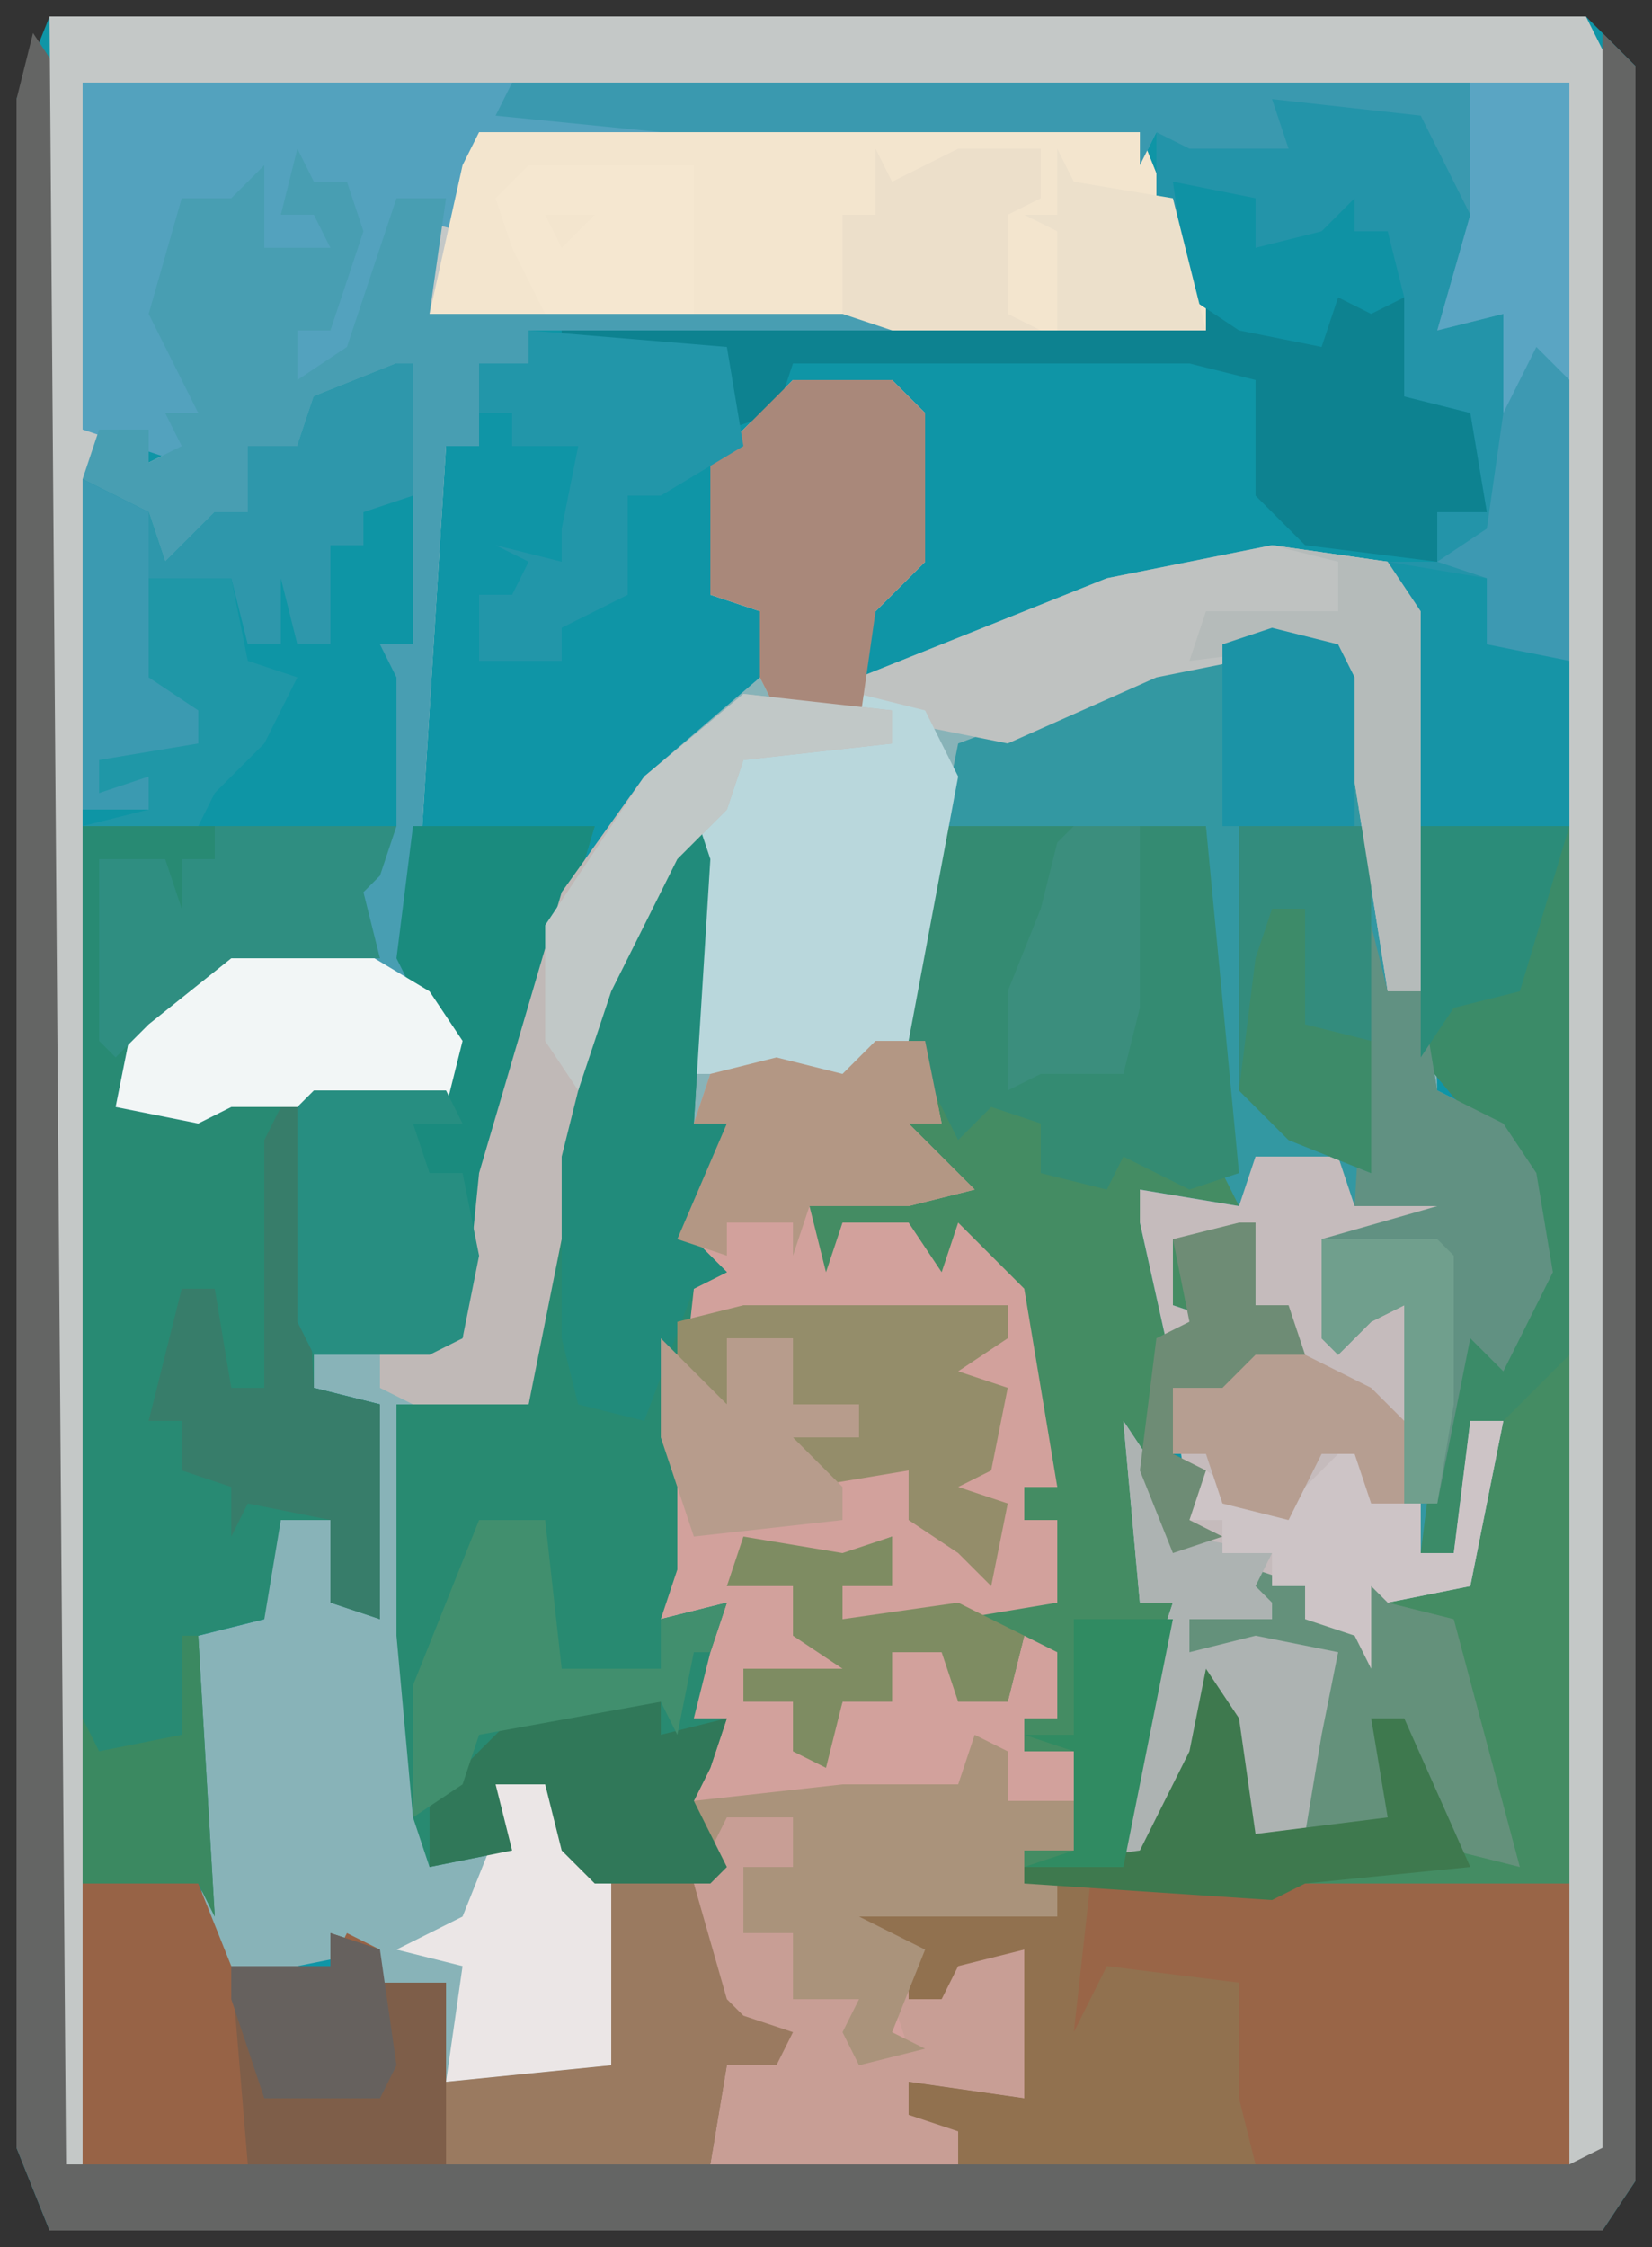 <?xml version="1.0" encoding="UTF-8"?>
<svg version="1.1" xmlns="http://www.w3.org/2000/svg" width="100" height="136">
<rect width="100%" height="100%" fill="#333333" stroke="none"/>
<path d="M0,0 L93,0 L96,3 L96,131 L94,134 L0,134 L-2,129 L-2,5 Z M0,1 Z M0,132 Z M92,132 Z " fill="#0F95A6" transform="translate(3,1)"/>
<path d="M0,0 L2,3 L3,112 L10,112 L12,117 L18,117 L19,115 L21,116 L21,118 L25,118 L25,124 L35,123 L34,112 L32,110 L31,106 L28,106 L29,110 L24,111 L23,108 L22,97 L22,83 L30,83 L31,74 L34,58 L39,48 L41,47 L40,66 L42,66 L40,73 L42,75 L40,76 L39,85 L39,93 L38,96 L42,95 L41,98 L40,102 L42,102 L41,105 L40,107 L42,111 L41,116 L42,121 L46,121 L45,123 L42,123 L41,129 L56,128 L53,126 L53,124 L60,125 L60,116 L56,117 L55,119 L53,119 L53,116 L49,114 L52,113 L59,113 L62,114 L62,112 L60,112 L60,110 L63,110 L63,104 L60,104 L60,102 L62,102 L62,98 L60,98 L59,101 L56,101 L55,98 L52,98 L52,101 L49,101 L48,105 L46,104 L46,101 L43,101 L43,99 L49,99 L46,97 L46,94 L42,94 L43,91 L49,92 L52,91 L52,94 L49,94 L49,96 L56,95 L62,95 L62,90 L60,90 L60,88 L62,88 L60,83 L58,74 L56,74 L54,76 L53,72 L49,72 L48,76 L46,74 L47,71 L53,70 L56,69 L53,68 L53,66 L55,66 L53,61 L53,54 L55,48 L71,48 L73,69 L73,71 L67,70 L69,79 L69,77 L69,73 L74,72 L74,77 L76,77 L77,80 L74,80 L72,82 L69,82 L69,86 L71,87 L70,90 L72,91 L69,92 L67,88 L67,95 L69,95 L67,105 L67,110 L70,104 L71,99 L73,102 L74,107 L73,109 L76,108 L77,103 L79,98 L70,98 L70,96 L73,95 L74,93 L77,94 L80,97 L79,92 L83,94 L87,94 L87,88 L89,84 L87,84 L86,92 L84,92 L86,76 L89,79 L91,74 L89,68 L84,62 L84,48 L93,48 L94,128 L95,0 L97,2 L97,130 L95,133 L1,133 L-1,128 L-1,4 Z M1,131 Z M93,131 Z " fill="#646564" transform="translate(2,2)"/>
<path d="M0,0 L6,0 L8,2 L8,11 L5,14 L4,18 L19,12 L29,10 L36,11 L38,14 L39,43 L43,45 L45,48 L46,54 L43,60 L41,58 L38,71 L40,71 L41,63 L43,63 L41,73 L36,74 L35,73 L35,78 L34,76 L31,75 L31,73 L27,74 L29,75 L24,75 L24,77 L28,76 L33,77 L32,82 L31,88 L27,88 L26,81 L21,90 L20,90 L21,80 L23,74 L21,74 L20,63 L22,66 L24,69 L23,61 L26,61 L27,58 L30,58 L30,56 L28,56 L27,52 L23,52 L23,56 L26,57 L24,57 L23,60 L21,51 L21,49 L27,50 L26,48 L25,27 L9,28 L8,33 L8,40 L9,45 L7,45 L9,47 L11,49 L7,50 L1,50 L2,54 L3,51 L7,51 L9,54 L10,51 L14,55 L16,67 L14,67 L14,69 L16,69 L16,74 L10,75 L3,75 L3,73 L6,73 L6,70 L1,72 L-3,71 L-4,73 L0,73 L2,76 L4,78 L0,79 L-3,78 L-3,80 L0,80 L2,83 L3,80 L6,80 L6,77 L10,76 L11,78 L10,80 L13,80 L14,76 L16,77 L16,81 L14,81 L14,83 L17,83 L17,89 L14,89 L14,91 L16,91 L16,93 L4,93 L8,95 L7,98 L9,96 L11,94 L14,95 L15,101 L14,104 L7,103 L7,105 L11,106 L10,108 L-5,108 L-4,102 L-1,100 L-5,101 L-5,96 L-6,91 L-6,88 L-7,83 L-5,83 L-4,81 L-7,82 L-7,76 L-5,76 L-4,74 L-8,75 L-8,58 L-6,54 L-7,52 L-4,45 L-6,45 L-6,27 L-11,37 L-16,62 L-24,62 L-22,90 L-18,88 L-18,84 L-14,85 L-12,90 L-11,91 L-11,102 L-21,103 L-21,97 L-25,97 L-25,95 L-35,97 L-36,90 L-36,76 L-32,75 L-32,69 L-28,68 L-27,72 L-27,74 L-25,75 L-25,62 L-29,61 L-29,59 L-20,58 L-19,48 L-14,31 L-9,24 L-2,18 L-2,14 L-5,13 L-5,5 Z " fill="#88B3B8" transform="translate(48,23)"/>
<path d="M0,0 L93,0 L94,2 L94,129 L92,130 L92,4 L2,4 L3,25 L6,25 L6,27 L8,26 L7,24 L9,24 L6,18 L8,11 L11,11 L13,9 L13,14 L17,14 L16,12 L14,12 L16,8 L16,10 L18,10 L19,13 L17,19 L15,19 L15,22 L18,20 L21,11 L24,11 L26,7 L66,7 L70,17 L70,19 L29,19 L29,21 L26,21 L26,26 L24,26 L22,58 L25,62 L24,66 L11,66 L9,67 L4,66 L5,61 L11,56 L18,56 L20,57 L18,52 L20,52 L20,38 L22,38 L21,22 L16,23 L15,29 L14,26 L12,26 L12,30 L10,30 L9,33 L7,33 L2,28 L2,130 L1,130 Z " fill="#C4C8C7" transform="translate(3,1)"/>
<path d="M0,0 L16,0 L18,21 L18,23 L12,22 L14,31 L14,29 L14,25 L19,24 L19,29 L21,29 L22,32 L19,32 L17,34 L14,34 L14,38 L16,39 L15,42 L17,43 L14,44 L12,40 L12,47 L14,47 L12,57 L12,62 L15,56 L16,51 L18,54 L19,59 L18,61 L21,60 L22,55 L24,50 L15,50 L15,48 L18,47 L19,45 L22,46 L25,49 L24,44 L28,46 L32,46 L32,40 L34,36 L32,36 L31,44 L29,44 L31,28 L34,31 L36,26 L34,20 L29,14 L29,0 L38,0 L38,64 L20,65 L5,64 L5,62 L8,62 L8,56 L5,56 L5,54 L7,54 L7,50 L5,50 L4,53 L1,53 L0,50 L-3,50 L-3,53 L-6,53 L-7,57 L-9,56 L-9,53 L-12,53 L-12,51 L-6,51 L-9,49 L-9,46 L-13,46 L-12,43 L-6,44 L-3,43 L-3,46 L-6,46 L-6,48 L1,47 L7,47 L7,42 L5,42 L5,40 L7,40 L5,35 L3,26 L1,26 L-1,28 L-2,24 L-6,24 L-7,28 L-9,26 L-8,23 L-2,22 L1,21 L-2,20 L-2,18 L0,18 L-2,13 L-2,6 Z " fill="#448C63" transform="translate(57,50)"/>
<path d="M0,0 L1,0 L1,17 L-1,17 L0,19 L0,29 L-1,31 L-2,32 L-1,36 L-10,36 L-15,40 L-17,45 L-11,45 L-7,44 L3,44 L2,40 L0,36 L1,28 L12,28 L9,38 L4,59 L2,60 L-5,60 L-5,62 L-1,63 L-1,76 L-4,75 L-4,70 L-7,70 L-8,76 L-12,77 L-11,94 L-12,92 L-19,92 L-19,7 L-15,9 L-14,12 L-11,9 L-9,9 L-9,5 L-6,5 L-5,2 Z " fill="#288A73" transform="translate(24,22)"/>
<path d="M0,0 L3,0 L4,5 L2,5 L4,7 L6,9 L2,10 L-4,10 L-3,14 L-2,11 L2,11 L4,14 L5,11 L9,15 L11,27 L9,27 L9,29 L11,29 L11,34 L5,35 L-2,35 L-2,33 L1,33 L1,30 L-4,32 L-8,31 L-9,33 L-5,33 L-3,36 L-1,38 L-5,39 L-8,38 L-8,40 L-5,40 L-3,43 L-2,40 L1,40 L1,37 L5,36 L6,38 L5,40 L8,40 L9,36 L11,37 L11,41 L9,41 L9,43 L12,43 L12,49 L9,49 L9,51 L11,51 L11,53 L-1,53 L3,55 L2,58 L4,56 L6,54 L9,55 L10,61 L9,64 L2,63 L2,65 L6,66 L5,68 L-10,68 L-9,62 L-6,60 L-10,61 L-10,56 L-11,51 L-11,48 L-12,43 L-10,43 L-9,41 L-12,42 L-12,36 L-10,36 L-9,34 L-13,35 L-13,18 L-11,14 L-12,12 L-9,5 L-11,5 L-10,2 L-6,1 L-2,2 Z " fill="#D2A19C" transform="translate(53,63)"/>
<path d="M0,0 L4,1 L5,3 L7,22 L9,22 L10,28 L14,30 L16,33 L17,39 L14,45 L12,43 L9,56 L11,56 L12,48 L14,48 L12,58 L7,59 L6,58 L6,63 L5,61 L2,60 L2,58 L-2,59 L0,60 L-5,60 L-5,62 L-1,61 L4,62 L3,67 L2,73 L-2,73 L-3,66 L-8,75 L-9,75 L-8,65 L-6,59 L-8,59 L-9,48 L-7,51 L-5,54 L-6,46 L-3,46 L-2,43 L1,43 L1,41 L-1,41 L-2,37 L-6,37 L-6,41 L-3,42 L-5,42 L-6,45 L-8,36 L-8,34 L-2,35 L-3,33 L-4,12 L-20,12 L-19,7 L-3,1 Z " fill="#3398A2" transform="translate(77,38)"/>
<path d="M0,0 L1,3 L0,19 L2,19 L0,26 L2,28 L0,29 L-1,38 L-1,46 L-2,49 L2,48 L1,51 L0,55 L2,55 L1,58 L0,60 L2,64 L1,65 L-6,65 L-8,63 L-9,59 L-12,59 L-11,63 L-16,64 L-17,61 L-18,50 L-18,36 L-10,36 L-9,27 L-6,11 L-1,1 Z " fill="#288A71" transform="translate(42,49)"/>
<path d="M0,0 L31,0 L31,17 L-6,17 L-6,15 L-9,14 L-9,12 L-2,13 L-2,4 L-6,5 L-7,7 L-9,7 L-9,4 L-13,2 L-10,1 L-3,1 L0,2 Z " fill="#996547" transform="translate(64,114)"/>
<path d="M0,0 L90,0 L90,18 L89,18 L88,24 L86,20 L86,14 L82,15 L84,8 L81,2 L72,1 L73,4 L67,4 L65,3 L64,5 L64,3 L24,3 L23,9 L19,8 L16,17 L13,18 L13,15 L15,15 L16,6 L13,6 L12,8 L15,7 L15,10 L11,10 L10,7 L8,8 L6,7 L6,13 L6,16 L7,20 L6,23 L0,21 Z " fill="#53A2BE" transform="translate(5,5)"/>
<path d="M0,0 L40,0 L44,10 L44,12 L25,12 L-3,11 L-1,2 Z " fill="#F3E5CE" transform="translate(29,8)"/>
<path d="M0,0 L1,2 L3,2 L4,5 L2,11 L0,11 L0,14 L3,12 L6,3 L9,3 L8,10 L36,10 L36,11 L14,11 L14,13 L11,13 L11,18 L9,18 L7,50 L10,54 L9,58 L-4,58 L-6,59 L-11,58 L-10,53 L-4,48 L3,48 L5,49 L3,44 L5,44 L5,30 L7,30 L6,14 L1,15 L0,21 L-1,18 L-3,18 L-3,22 L-5,22 L-6,25 L-8,25 L-13,20 L-12,17 L-9,17 L-9,19 L-7,18 L-8,16 L-6,16 L-9,10 L-7,3 L-4,3 L-2,1 L-2,6 L2,6 L1,4 L-1,4 Z " fill="#489EB2" transform="translate(18,9)"/>
<path d="M0,0 L7,0 L9,5 L15,5 L16,3 L18,4 L18,6 L22,6 L22,12 L32,11 L32,0 L37,0 L39,7 L40,8 L43,9 L42,11 L39,11 L38,17 L0,17 Z " fill="#976346" transform="translate(5,114)"/>
<path d="M0,0 L10,0 L12,6 L12,9 L11,13 L14,13 L15,19 L17,15 L18,17 L18,44 L9,44 L8,31 L7,28 L10,28 L10,25 L13,25 L12,19 L8,18 L7,13 L4,12 L3,15 L-2,14 L-5,12 L-7,6 L-7,2 L0,2 Z " fill="#2394A9" transform="translate(77,6)"/>
<path d="M0,0 L5,0 L6,3 L14,2 L13,4 L4,5 L5,11 L7,8 L9,9 L10,24 L12,24 L13,16 L15,16 L13,26 L8,27 L7,26 L7,31 L6,29 L3,28 L3,26 L-1,27 L1,28 L-4,28 L-4,30 L0,29 L5,30 L4,35 L3,41 L-1,41 L-2,34 L-7,43 L-8,43 L-7,33 L-5,27 L-7,27 L-8,16 L-6,19 L-4,22 L-5,14 L-2,14 L-1,11 L2,11 L2,9 L0,9 L-1,5 L-5,5 L-5,9 L-2,10 L-4,10 L-5,13 L-7,4 L-7,2 L-1,3 Z " fill="#C5BBBC" transform="translate(76,70)"/>
<path d="M0,0 L6,0 L8,2 L8,11 L5,14 L4,18 L19,12 L29,10 L36,11 L38,14 L38,37 L36,37 L33,18 L32,16 L22,18 L13,22 L8,21 L4,19 L4,21 L-1,20 L-2,18 L-2,14 L-5,13 L-5,5 Z " fill="#BFC2C1" transform="translate(48,23)"/>
<path d="M0,0 L1,0 L1,17 L-1,17 L0,19 L0,28 L-19,28 L-19,7 L-15,9 L-14,12 L-11,9 L-9,9 L-9,5 L-6,5 L-5,2 Z " fill="#0E95A5" transform="translate(24,22)"/>
<path d="M0,0 L16,0 L18,21 L15,22 L11,20 L10,22 L6,21 L6,18 L3,17 L1,19 L-2,13 L-2,6 Z " fill="#348B72" transform="translate(57,50)"/>
<path d="M0,0 L11,0 L8,10 L3,31 L1,32 L-6,32 L-7,30 L-7,17 L-2,16 L2,16 L1,12 L-1,8 Z " fill="#1A8B7E" transform="translate(25,50)"/>
<path d="M0,0 L64,0 L64,18 L63,18 L62,24 L60,20 L60,14 L56,15 L58,8 L55,2 L46,1 L47,4 L41,4 L39,3 L38,5 L38,3 L9,3 L-1,2 Z " fill="#3A99AF" transform="translate(31,5)"/>
<path d="M0,0 L4,1 L6,5 L3,21 L-2,24 L-7,23 L-10,23 L-10,10 L-8,3 L2,3 L0,2 Z " fill="#B9D7DC" transform="translate(52,42)"/>
<path d="M0,0 L9,0 L9,32 L5,36 L3,36 L2,44 L0,44 L2,28 L5,31 L7,26 L5,20 L0,14 Z " fill="#3B8B68" transform="translate(86,50)"/>
<path d="M0,0 L9,1 L9,3 L0,4 L-1,7 L-4,10 L-8,18 L-13,43 L-20,43 L-22,42 L-22,40 L-17,39 L-16,29 L-11,12 L-6,5 Z " fill="#C0B9B7" transform="translate(45,42)"/>
<path d="M0,0 L4,3 L7,3 L8,1 L12,1 L12,7 L16,8 L17,14 L14,14 L14,17 L6,16 L3,13 L3,6 L-1,5 L-25,5 L-26,8 L-29,9 L-30,5 L-39,4 L-39,3 L0,3 Z " fill="#0D8290" transform="translate(73,17)"/>
<path d="M0,0 L1,3 L0,19 L2,19 L0,26 L2,28 L0,29 L-3,37 L-7,36 L-8,32 L-8,30 L-8,21 L-5,9 Z " fill="#218B7B" transform="translate(42,49)"/>
<path d="M0,0 L4,0 L4,3 L1,3 L1,7 L4,7 L4,11 L8,11 L8,14 L11,14 L10,11 L13,9 L15,7 L18,8 L19,14 L18,17 L11,16 L11,18 L15,19 L14,21 L-1,21 L0,15 L3,13 L-1,14 L-1,9 L-2,4 Z " fill="#C89E95" transform="translate(44,110)"/>
<path d="M0,0 L2,0 L1,9 L3,5 L11,6 L11,13 L12,17 L-6,17 L-6,15 L-9,14 L-9,12 L-2,13 L-2,4 L-6,5 L-7,7 L-9,7 L-9,4 L-13,2 L-10,1 L-3,1 L0,2 Z " fill="#91714F" transform="translate(64,114)"/>
<path d="M0,0 L6,0 L8,2 L8,11 L5,14 L4,21 L-1,20 L-2,18 L-2,14 L-5,13 L-5,5 Z " fill="#A9887A" transform="translate(48,23)"/>
<path d="M0,0 L1,4 L3,4 L4,10 L8,12 L10,15 L11,21 L8,27 L6,25 L4,35 L2,35 L2,23 L0,24 L-2,26 L-3,25 L-3,19 L4,17 L-1,17 Z " fill="#619182" transform="translate(83,56)"/>
<path d="M0,0 L2,1 L2,4 L6,4 L6,7 L3,7 L3,9 L5,9 L5,11 L-7,11 L-3,13 L-5,18 L-3,19 L-7,20 L-8,18 L-7,16 L-11,16 L-11,12 L-14,12 L-14,8 L-11,8 L-11,5 L-15,5 L-16,7 L-17,4 L-8,3 L-1,3 Z " fill="#AA937B" transform="translate(59,105)"/>
<path d="M0,0 L1,0 L1,8 L-2,9 L-2,11 L-4,11 L-4,17 L-6,17 L-7,13 L-7,17 L-9,17 L-10,13 L-15,13 L-15,19 L-12,21 L-12,23 L-18,24 L-18,26 L-15,25 L-15,27 L-19,27 L-19,7 L-15,9 L-14,12 L-11,9 L-9,9 L-9,5 L-6,5 L-5,2 Z " fill="#2E97AB" transform="translate(24,22)"/>
<path d="M0,0 L5,0 L7,7 L8,8 L11,9 L10,11 L7,11 L6,17 L-10,17 L-11,16 L-11,10 L-10,12 L0,11 Z " fill="#9A7A60" transform="translate(37,114)"/>
<path d="M0,0 L7,0 L12,3 L14,6 L13,10 L0,10 L-2,11 L-7,10 L-6,5 Z " fill="#F2F6F6" transform="translate(14,57)"/>
<path d="M0,0 L1,0 L2,17 L6,18 L6,31 L3,30 L3,25 L-2,24 L-3,26 L-3,23 L-6,22 L-6,19 L-8,19 L-6,11 L-4,11 L-3,17 L-1,17 L-1,2 Z " fill="#377D6A" transform="translate(17,67)"/>
<path d="M0,0 L12,1 L13,7 L8,10 L6,10 L6,16 L2,18 L2,20 L-3,20 L-3,16 L-1,16 L0,14 L-2,13 L2,14 L2,12 L3,7 L-1,7 L-1,5 L-3,5 L-3,2 L0,2 Z " fill="#2296A9" transform="translate(32,20)"/>
<path d="M0,0 L3,1 L3,3 L7,4 L11,19 L7,18 L4,12 L4,13 L3,17 L-5,18 L-3,16 L-2,11 L0,6 L-9,6 L-9,4 L-6,3 L-5,1 L-2,2 L1,5 Z " fill="#64917B" transform="translate(81,94)"/>
<path d="M0,0 L8,0 L8,21 L3,19 L0,16 Z " fill="#338C7D" transform="translate(75,50)"/>
<path d="M0,0 L4,1 L6,6 L7,7 L7,18 L-3,19 L-2,12 L-6,11 L-2,9 L0,4 Z " fill="#EBE6E6" transform="translate(30,107)"/>
<path d="M0,0 L16,0 L16,2 L13,4 L16,5 L15,10 L13,11 L16,12 L15,17 L13,15 L10,13 L10,10 L4,11 L3,8 L7,8 L7,6 L3,6 L3,2 L-1,2 L-1,6 L-4,5 L-4,1 Z " fill="#948D6A" transform="translate(45,79)"/>
<path d="M0,0 L3,1 L3,3 L7,3 L7,14 L-5,14 L-6,2 L0,2 Z " fill="#7E5E49" transform="translate(20,117)"/>
<path d="M0,0 L8,0 L9,2 L6,2 L7,5 L9,5 L10,10 L9,15 L7,16 L0,16 L-1,14 L-1,1 Z " fill="#278E81" transform="translate(19,66)"/>
<path d="M0,0 L2,3 L4,7 L9,8 L8,10 L9,11 L9,12 L4,12 L4,14 L8,13 L13,14 L12,19 L11,25 L7,25 L6,18 L1,27 L0,27 L1,17 L3,11 L1,11 Z " fill="#ADB3B2" transform="translate(68,86)"/>
<path d="M0,0 L3,0 L4,5 L2,5 L4,7 L6,9 L2,10 L-4,10 L-5,13 L-5,11 L-9,11 L-9,13 L-12,12 L-9,5 L-11,5 L-10,2 L-6,1 L-2,2 Z " fill="#B39784" transform="translate(53,63)"/>
<path d="M0,0 L11,0 L10,3 L9,4 L10,8 L1,8 L-4,12 L-6,14 L-7,13 L-7,2 L-3,2 L-2,5 L-2,2 L0,2 Z " fill="#2F8E81" transform="translate(13,50)"/>
<path d="M0,0 L5,0 L5,2 L9,1 L8,4 L7,6 L9,10 L8,11 L1,11 L-1,9 L-2,5 L-5,5 L-4,9 L-9,10 L-9,2 L-7,4 L-4,1 Z " fill="#307859" transform="translate(35,103)"/>
<path d="M0,0 L4,0 L5,9 L11,9 L11,6 L15,5 L14,8 L13,8 L12,13 L11,11 L0,13 L-1,16 L-4,18 L-4,10 Z " fill="#418F6E" transform="translate(29,92)"/>
<path d="M0,0 L6,1 L8,5 L11,6 L11,16 L2,16 L1,3 Z " fill="#1694A6" transform="translate(84,34)"/>
<path d="M0,0 L7,1 L9,4 L9,27 L7,27 L4,8 L3,6 L-5,7 L-4,4 L4,4 L4,1 Z " fill="#B5BBBA" transform="translate(77,33)"/>
<path d="M0,0 L6,0 L6,18 L5,18 L4,24 L2,20 L2,14 L-2,15 L0,8 Z " fill="#5AA5C3" transform="translate(89,5)"/>
<path d="M0,0 L9,1 L9,3 L0,4 L-1,7 L-4,10 L-8,18 L-10,24 L-12,21 L-12,14 L-6,5 Z " fill="#C1C8C7" transform="translate(45,42)"/>
<path d="M0,0 L2,3 L3,10 L11,9 L10,3 L12,3 L16,12 L6,13 L4,14 L-11,13 L-11,12 L-4,11 L-1,5 Z " fill="#3E794E" transform="translate(73,101)"/>
<path d="M0,0 L2,0 L0,10 L-5,11 L-6,10 L-6,15 L-7,13 L-10,12 L-10,10 L-12,10 L-12,8 L-15,8 L-15,6 L-17,6 L-16,3 L-13,5 L-10,4 L-7,1 L-6,5 L-3,5 L-3,8 L-1,8 Z " fill="#CDC4C6" transform="translate(89,86)"/>
<path d="M0,0 L2,2 L4,4 L4,0 L8,0 L8,4 L12,4 L12,6 L8,6 L11,9 L11,11 L2,12 L0,6 Z " fill="#B79C8C" transform="translate(40,81)"/>
<path d="M0,0 L6,1 L9,0 L9,3 L6,3 L6,5 L13,4 L17,6 L16,10 L13,10 L12,7 L9,7 L9,10 L6,10 L5,14 L3,13 L3,10 L0,10 L0,8 L6,8 L3,6 L3,3 L-1,3 Z " fill="#7E8C62" transform="translate(45,93)"/>
<path d="M0,0 L5,1 L9,3 L11,5 L11,10 L9,10 L8,7 L6,7 L4,11 L0,10 L-1,7 L-3,7 L-3,3 L0,3 Z " fill="#B69E91" transform="translate(74,81)"/>
<path d="M0,0 L4,0 L4,11 L3,15 L-2,15 L-4,16 L-4,10 L-2,5 L-1,1 Z " fill="#3B8E7D" transform="translate(65,50)"/>
<path d="M0,0 L4,1 L5,3 L5,12 L-3,12 L-3,1 Z " fill="#1B93A6" transform="translate(77,38)"/>
<path d="M0,0 L1,2 L5,0 L10,0 L10,3 L8,4 L8,10 L10,11 L1,11 L-2,10 L-2,4 L0,4 Z " fill="#ECDFCA" transform="translate(53,9)"/>
<path d="M0,0 L5,0 L6,5 L9,6 L7,10 L4,13 L3,15 L-4,15 L0,14 L-3,13 L-3,11 L3,10 L3,8 L-1,6 Z " fill="#1F97A7" transform="translate(9,35)"/>
<path d="M0,0 L9,0 L6,10 L2,11 L0,14 Z " fill="#2B8C79" transform="translate(86,50)"/>
<path d="M0,0 L10,0 L10,9 L1,9 L-1,5 L-2,2 Z M1,3 L2,5 L4,3 Z M1,7 Z " fill="#F5E7D0" transform="translate(32,10)"/>
<path d="M0,0 L5,1 L5,4 L9,3 L11,1 L11,3 L13,3 L14,7 L12,8 L10,7 L9,10 L4,9 L1,7 Z " fill="#0F92A4" transform="translate(71,11)"/>
<path d="M0,0 L1,0 L2,17 L1,15 L-6,15 L-6,5 L-5,7 L0,6 Z " fill="#3B8961" transform="translate(11,99)"/>
<path d="M0,0 L4,2 L4,12 L7,14 L7,16 L1,17 L1,19 L4,18 L4,20 L0,20 Z " fill="#3B9AB1" transform="translate(5,29)"/>
<path d="M0,0 L2,2 L2,19 L-3,18 L-3,14 L-6,13 L-3,11 L-2,4 Z " fill="#3D99B2" transform="translate(93,21)"/>
<path d="M0,0 L3,1 L4,8 L3,10 L-4,10 L-6,4 L-6,2 L0,2 Z " fill="#66615E" transform="translate(20,117)"/>
<path d="M0,0 L2,0 L2,7 L6,8 L6,16 L1,14 L-2,11 L-1,3 Z " fill="#3D8B69" transform="translate(77,55)"/>
<path d="M0,0 L6,0 L3,15 L-3,15 L0,14 L0,8 L-3,7 L0,7 Z " fill="#308B62" transform="translate(65,98)"/>
<path d="M0,0 L7,0 L8,1 L8,10 L7,16 L5,16 L5,4 L3,5 L1,7 L0,6 Z " fill="#709F8D" transform="translate(80,75)"/>
<path d="M0,0 L1,0 L1,5 L3,5 L4,8 L1,8 L-1,10 L-4,10 L-4,14 L-2,15 L-3,18 L-1,19 L-4,20 L-6,15 L-5,7 L-3,6 L-4,1 Z " fill="#6E8C75" transform="translate(75,74)"/>
<path d="M0,0 L1,2 L7,3 L9,11 L0,11 L0,5 L-2,4 L0,4 Z " fill="#ECE0CB" transform="translate(64,9)"/>
</svg>
